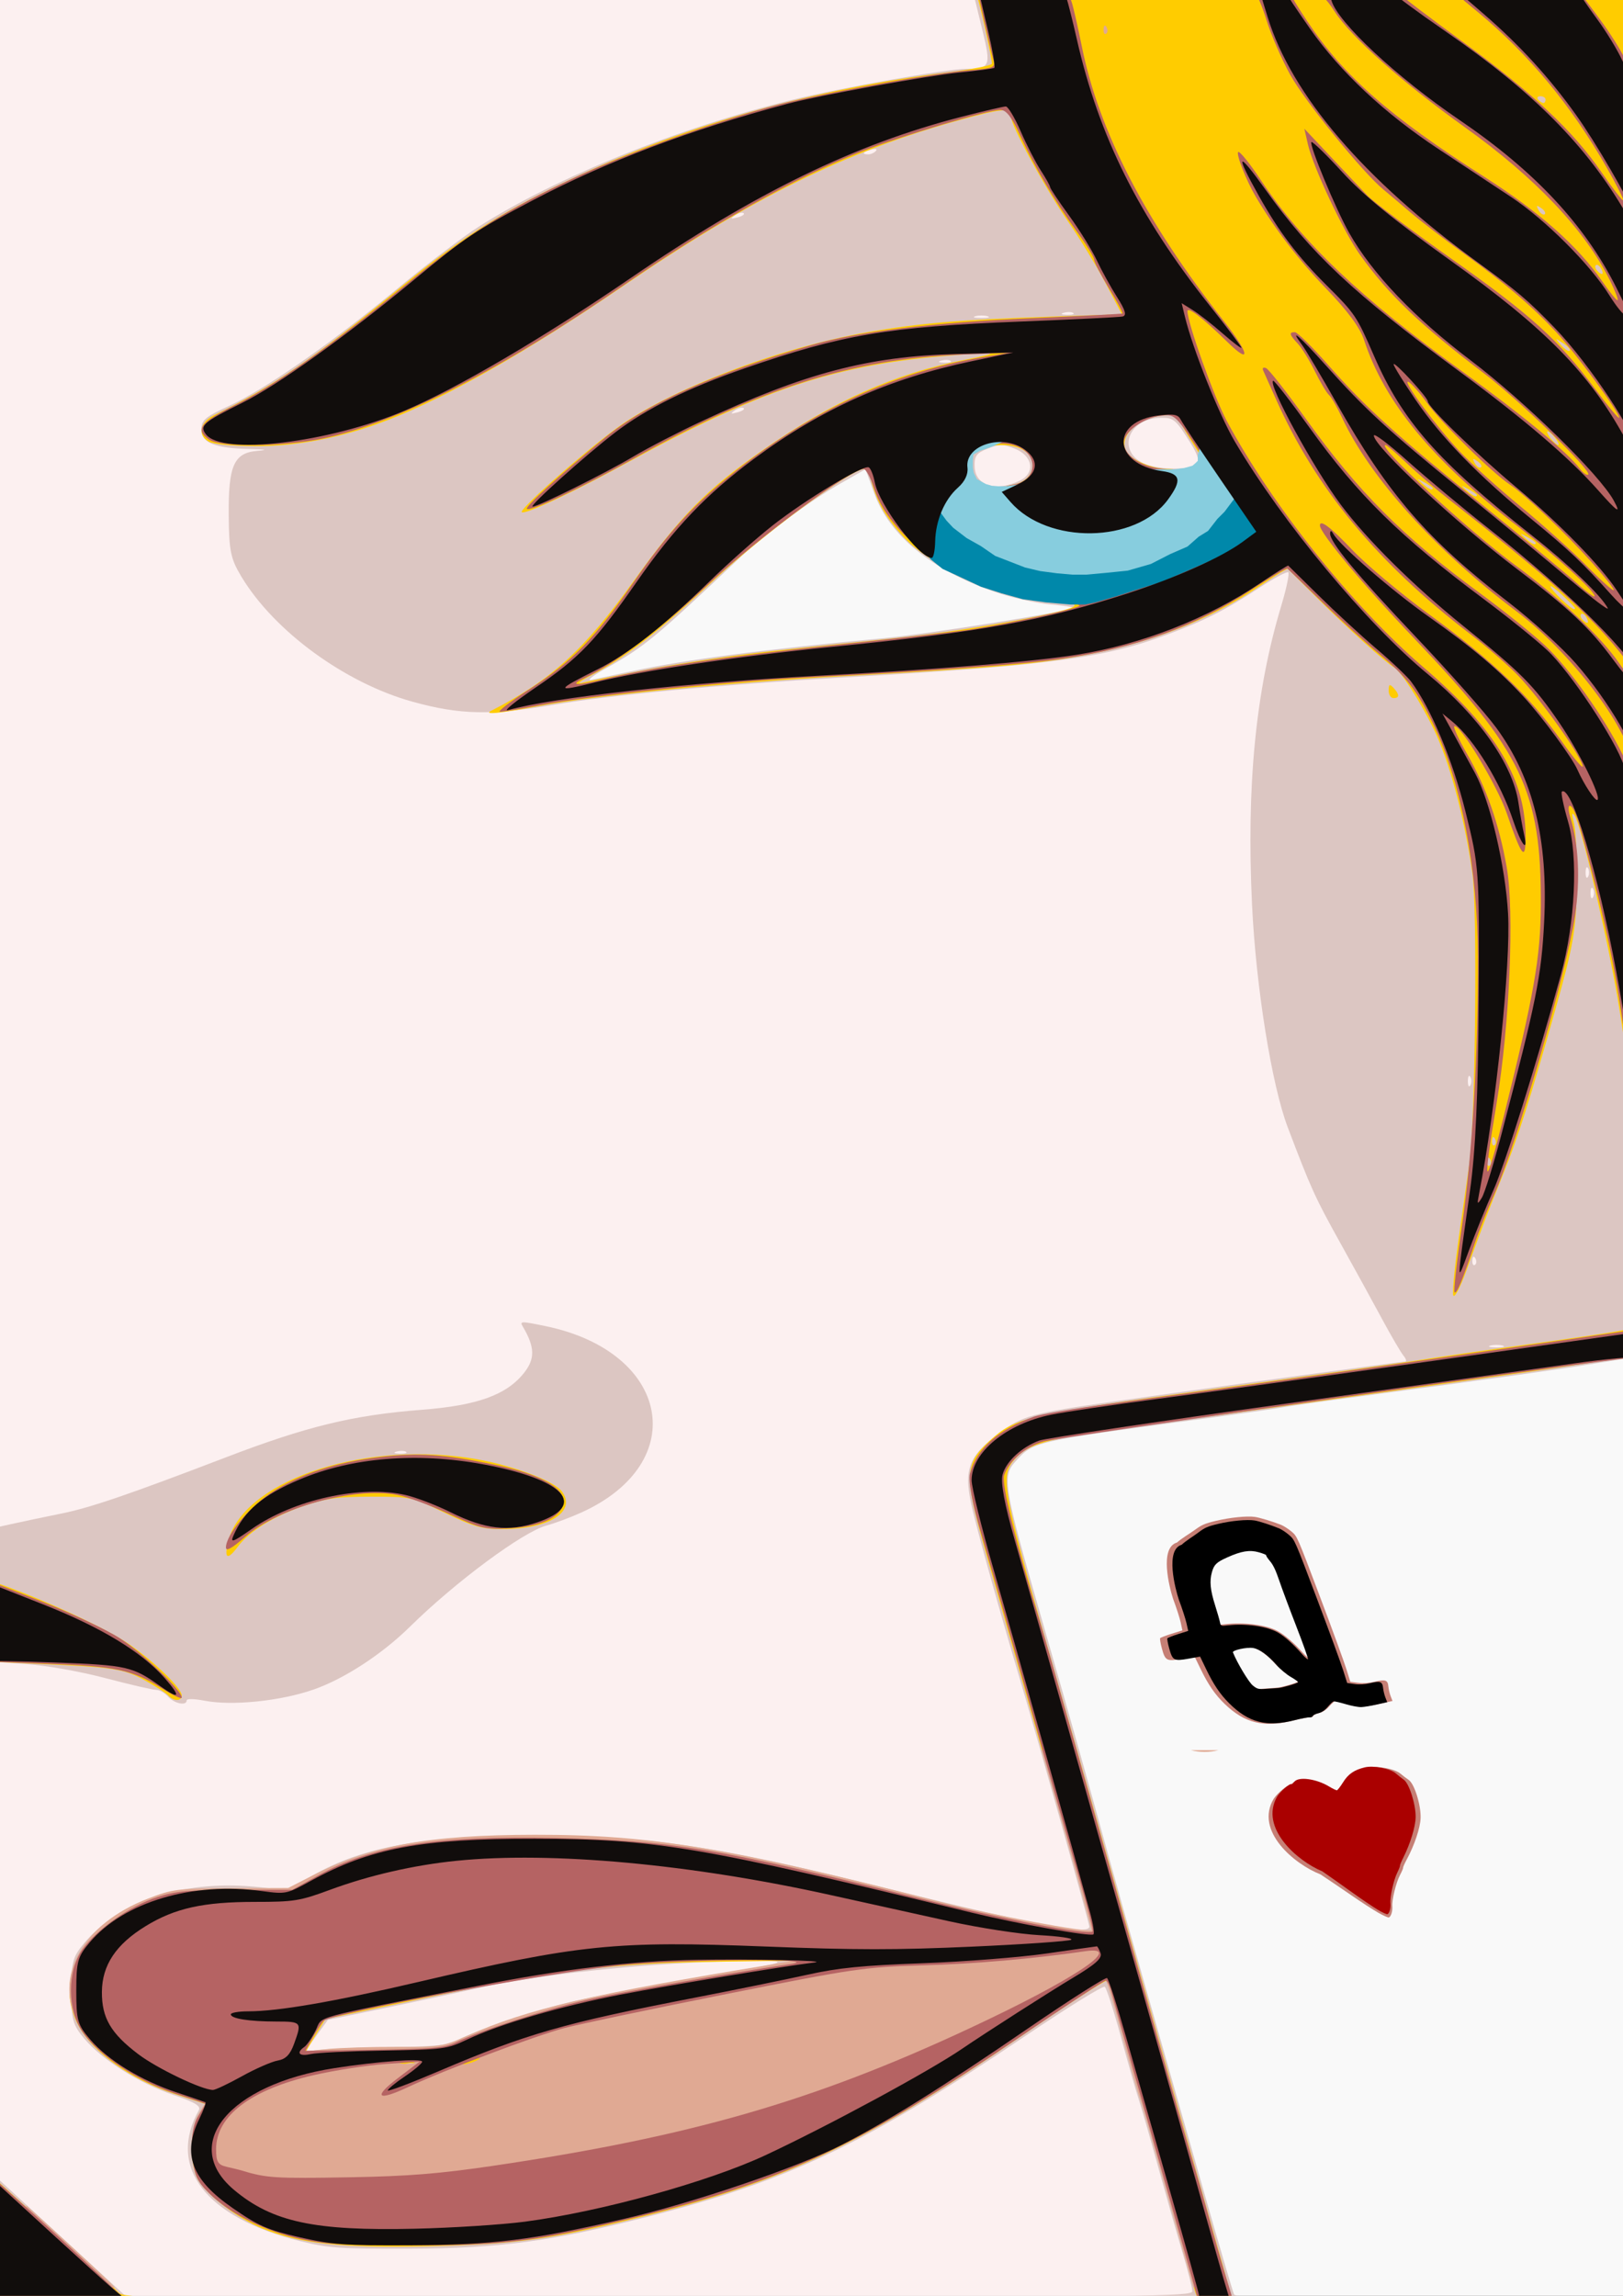 <?xml version="1.0" encoding="UTF-8" standalone="no"?>
<!-- Created with Inkscape (http://www.inkscape.org/) -->

<svg
   xmlns:dc="http://purl.org/dc/elements/1.1/"
   xmlns:cc="http://creativecommons.org/ns#"
   xmlns:rdf="http://www.w3.org/1999/02/22-rdf-syntax-ns#"
   xmlns:svg="http://www.w3.org/2000/svg"
   xmlns="http://www.w3.org/2000/svg"
   xmlns:sodipodi="http://sodipodi.sourceforge.net/DTD/sodipodi-0.dtd"
   xmlns:inkscape="http://www.inkscape.org/namespaces/inkscape"
   width="210mm"
   height="297mm"
   viewBox="0 0 210 297"
   version="1.1"
   id="svg45"
   inkscape:version="0.92.2 5c3e80d, 2017-08-06"
   sodipodi:docname="queenofhearts-remix.svg">
  <rect x="0" y="0" width="210" height="297" fill="#333333" stroke="none"/>
  <defs
     id="defs39" />
  <sodipodi:namedview
     id="base"
     pagecolor="#ffffff"
     bordercolor="#666666"
     borderopacity="1.0"
     inkscape:pageopacity="0.0"
     inkscape:pageshadow="2"
     inkscape:zoom="0.33"
     inkscape:cx="612.95072"
     inkscape:cy="-464.93195"
     inkscape:document-units="mm"
     inkscape:current-layer="layer1"
     showgrid="false"
     inkscape:window-width="1436"
     inkscape:window-height="856"
     inkscape:window-x="4"
     inkscape:window-y="0"
     inkscape:window-maximized="1"
     showguides="true"
     inkscape:guide-bbox="true"
     inkscape:snap-global="false" />
  <g
     inkscape:label="Livello 1"
     inkscape:groupmode="layer"
     id="layer1">
    <g
       id="g92">
      <rect
         y="0.346"
         x="-0.802"
         height="298.258"
         width="213.27"
         id="rect73"
         style="fill:#f9f9f9;fill-opacity:1;stroke-width:0.232" />
      <g
         id="g71">
        <g
           id="g54"
           transform="matrix(0.751,-0.18,0.241,0.607,-69.869,120.735)">
          <path
             style="fill:#c67f75;fill-opacity:1;stroke-width:0.276"
             d="m 240.608,280.091 c -0.602,-0.777 -2.013,-2.865 -3.136,-4.64 -1.123,-1.775 -2.723,-4.257 -3.554,-5.514 -3.502,-3.222 -7.688,-11.577 -2.614,-16.92 0.93,-0.907 2.988,-2.051 3.246,-1.805 0.081,0.077 0.345,-0.048 0.586,-0.278 1.007,-0.959 3.908,0.357 5.557,2.522 0.468,0.614 0.954,1.124 1.081,1.133 0.126,0.009 0.837,-0.578 1.58,-1.305 1.418,-1.387 2.669,-1.902 4.63,-1.905 1.579,-0.002 4.173,1.441 4.792,2.666 0.268,0.53 0.683,1.266 0.922,1.636 0.653,1.008 0.365,5.467 -0.514,7.965 -0.666,1.892 -2.648,4.978 -4.763,7.415 -0.601,0.692 -1.092,1.338 -1.092,1.434 0,0.097 -0.431,0.68 -0.957,1.297 -1.079,1.264 -2.853,4.473 -3.148,5.694 -0.234,0.97 -0.885,2.017 -1.254,2.017 -0.147,0 -0.759,-0.635 -1.361,-1.412 z m 10.789,-40.801 c -0.478,-0.109 -1.569,-0.702 -2.424,-1.317 -0.855,-0.616 -1.685,-1.119 -1.844,-1.119 -0.159,0 -0.768,0.363 -1.354,0.807 -0.698,0.529 -1.387,0.807 -1.998,0.807 -0.513,0 -1.016,0.129 -1.119,0.287 -0.102,0.158 -0.396,0.207 -0.652,0.108 -0.256,-0.099 -1.455,-0.162 -2.664,-0.142 -5.163,0.087 -7.896,-1.702 -9.866,-6.458 -0.92,-2.22 -1.375,-4.484 -1.593,-7.916 l -0.17,-2.69 -2.069,-0.134 c -2.631,-0.171 -2.817,-0.384 -2.571,-2.941 0.101,-1.052 0.266,-1.991 0.367,-2.086 0.101,-0.096 1.04,-0.245 2.087,-0.33 l 1.904,-0.156 0.226,-1.614 c 0.124,-0.888 0.251,-3.138 0.282,-5.002 0.123,-2.361 1.005,-10.545 4.12,-10.733 1.119,-0.658 2.49,-1.1 3.563,-1.605 1.447,-0.685 2.006,-0.798 3.944,-0.797 2.391,10e-4 5.178,0.462 6.349,1.05 0.713,0.358 2.439,1.669 3.591,2.728 0.345,0.317 0.905,1.123 1.244,1.791 0.616,1.213 0.616,1.227 0.428,13.885 -0.104,6.969 -0.269,13.9 -0.366,15.403 l -0.177,2.732 1.157,0.563 c 0.746,0.363 1.692,0.563 2.664,0.563 1.868,0 2.191,0.269 1.874,1.567 -0.132,0.543 -0.244,1.442 -0.248,1.997 l -0.006,1.009 -1.905,-0.028 c -1.048,-0.015 -2.296,-0.117 -2.774,-0.226 z m -8.951,-7.916 c 0.076,-0.073 -0.309,-0.692 -0.857,-1.375 -0.548,-0.684 -1.268,-2.054 -1.601,-3.044 -0.801,-2.386 -1.81,-3.993 -2.818,-4.49 -1.019,-0.502 -3.673,-0.552 -3.669,-0.069 0.017,2.324 0.66,6.592 1.124,7.46 0.497,0.928 0.716,1.07 2.043,1.315 0.818,0.151 1.741,0.335 2.051,0.408 0.647,0.152 3.517,-0.005 3.726,-0.204 z m 3.427,-11.12 c 0.024,-3.815 0.107,-8.277 0.185,-9.917 0.1,-2.114 0.028,-3.342 -0.25,-4.222 -0.216,-0.683 -0.331,-1.299 -0.257,-1.37 0.074,-0.071 -0.404,-0.501 -1.062,-0.956 -1.351,-0.933 -2.823,-1.055 -5.628,-0.467 -2.114,0.443 -2.682,0.795 -3.543,2.196 -1.014,1.649 -1.462,3.442 -1.668,6.67 -0.096,1.508 -0.236,3.122 -0.31,3.585 -0.132,0.82 -0.101,0.848 1.152,1.027 3.138,0.448 6.512,2.072 7.893,3.797 0.858,1.072 1.829,3.078 2.556,5.282 0.279,0.844 0.593,1.484 0.698,1.422 0.105,-0.062 0.211,-3.234 0.235,-7.048 z"
             id="path43"
             inkscape:connector-curvature="0"
             sodipodi:nodetypes="csccscccccccccsccsccccscscccccccccccccccccccccccscccccccsccccsccccccscccccccccc" />
          <path
             sodipodi:nodetypes="csccscccccccccsccscc"
             inkscape:connector-curvature="0"
             id="path47"
             d="m 240.668,279.418 c -0.564,-0.764 -1.887,-2.818 -2.94,-4.564 -1.053,-1.746 -2.553,-4.187 -3.333,-5.424 -3.284,-3.169 -7.208,-11.388 -2.451,-16.644 0.872,-0.892 2.801,-2.017 3.043,-1.775 0.076,0.076 0.323,-0.047 0.55,-0.273 0.944,-0.944 3.664,0.352 5.21,2.481 0.439,0.604 0.895,1.106 1.013,1.115 0.119,0.009 0.785,-0.569 1.481,-1.283 1.329,-1.365 2.503,-1.871 4.341,-1.874 1.481,-0.002 3.913,1.417 4.493,2.623 0.251,0.521 0.64,1.245 0.865,1.609 0.612,0.992 0.343,5.378 -0.482,7.835 -0.625,1.861 -2.483,4.896 -4.466,7.294 -0.563,0.681 -1.024,1.316 -1.024,1.411 0,0.095 -0.404,0.669 -0.897,1.275 -1.012,1.243 -2.675,4.4 -2.952,5.601 -0.22,0.954 -0.83,1.984 -1.176,1.984 -0.137,0 -0.712,-0.625 -1.276,-1.389 z"
             style="fill:#aa0000;fill-opacity:1;stroke-width:0.265" />
          <path
             style="fill:#000000;fill-opacity:1;stroke-width:0.265"
             d="m 250.784,239.283 c -0.448,-0.107 -1.471,-0.69 -2.273,-1.296 -0.802,-0.606 -1.58,-1.101 -1.729,-1.101 -0.149,0 -0.72,0.357 -1.269,0.794 -0.655,0.52 -1.3,0.794 -1.873,0.794 -0.481,0 -0.953,0.127 -1.049,0.283 -0.096,0.155 -0.371,0.203 -0.611,0.106 -0.24,-0.097 -1.364,-0.16 -2.498,-0.14 -4.84,0.085 -7.403,-1.675 -9.25,-6.353 -0.862,-2.184 -1.289,-4.411 -1.493,-7.787 l -0.16,-2.646 -1.94,-0.132 c -2.466,-0.168 -2.641,-0.378 -2.41,-2.893 0.095,-1.034 0.25,-1.958 0.344,-2.052 0.094,-0.094 0.975,-0.241 1.957,-0.325 l 1.785,-0.153 0.211,-1.587 c 0.116,-0.873 0.235,-3.087 0.265,-4.92 0.115,-2.322 0.942,-10.373 3.863,-10.558 1.049,-0.647 2.335,-1.082 3.34,-1.579 1.357,-0.674 1.881,-0.785 3.697,-0.784 2.242,0.001 4.855,0.454 5.953,1.033 0.669,0.352 2.286,1.642 3.366,2.684 0.324,0.312 0.848,1.105 1.166,1.762 0.578,1.193 0.578,1.207 0.401,13.658 -0.098,6.855 -0.252,13.673 -0.344,15.151 l -0.166,2.688 1.085,0.553 c 0.7,0.357 1.586,0.553 2.498,0.553 1.752,0 2.054,0.265 1.757,1.542 -0.124,0.534 -0.229,1.418 -0.232,1.964 l -0.006,0.992 -1.786,-0.027 c -0.982,-0.015 -2.153,-0.115 -2.601,-0.222 z m -8.392,-7.786 c 0.072,-0.072 -0.29,-0.681 -0.803,-1.353 -0.513,-0.672 -1.189,-2.02 -1.501,-2.995 -0.751,-2.347 -1.697,-3.928 -2.642,-4.416 -0.955,-0.494 -3.443,-0.543 -3.44,-0.068 0.016,2.286 0.619,6.485 1.054,7.338 0.466,0.913 0.672,1.052 1.916,1.294 0.767,0.149 1.632,0.329 1.923,0.401 0.607,0.149 3.298,-0.005 3.493,-0.201 z m 3.213,-10.939 c 0.022,-3.752 0.101,-8.142 0.174,-9.755 0.094,-2.079 0.026,-3.288 -0.235,-4.153 -0.202,-0.671 -0.31,-1.278 -0.241,-1.348 0.07,-0.07 -0.378,-0.493 -0.996,-0.94 -1.267,-0.918 -2.646,-1.038 -5.277,-0.459 -1.982,0.436 -2.514,0.782 -3.322,2.16 -0.951,1.622 -1.371,3.386 -1.564,6.561 -0.09,1.484 -0.221,3.071 -0.291,3.527 -0.124,0.807 -0.095,0.834 1.08,1.01 2.942,0.441 6.106,2.038 7.4,3.735 0.804,1.054 1.714,3.028 2.397,5.196 0.261,0.83 0.556,1.46 0.654,1.399 0.099,-0.061 0.198,-3.181 0.22,-6.933 z"
             id="path49"
             inkscape:connector-curvature="0"
             sodipodi:nodetypes="ccscscccccccccccccccccccccccscccccccsccccsccccccscccccccccc" />
        </g>
        <path
           inkscape:connector-curvature="0"
           style="fill:#fcf0f0;stroke-width:1.974"
           d="M -3.143,-1.711 V 148.267 298.246 H 104.767 157.559 l -28.95,-102.295 -0.473,-5.665 2.364,-2.833 3.308,-1.888 3.309,-0.472 75.56,-10.949 V 148.267 -1.711 H 104.767 z M 114.67,52.214 l 5.867,14.99 8.049,7.087 14.735,1.499 8.513,3.82 0.765,-0.14 0.136,0.545 -0.901,-0.405 -17.79,3.266 -16.645,1.908 -10.505,0.682 -37.655,4.769 6.412,-4.769 L 96.661,65.568 z"
           id="path160" />
        <path
           inkscape:connector-curvature="0"
           id="path158"
           d="M -3.143,148.267 V -1.711 H 104.767 212.677 V 148.267 298.245 H 104.767 -3.143 Z M 154.279,296.408 c -5e-5,-0.402 -0.583,-2.692 -1.296,-5.088 -0.713,-2.396 -2.126,-7.362 -3.141,-11.037 -1.015,-3.674 -2.131,-7.556 -2.48,-8.627 -0.35,-1.071 -1.395,-4.734 -2.323,-8.14 -0.928,-3.407 -1.871,-6.329 -2.095,-6.494 -0.224,-0.165 -4.835,2.688 -10.247,6.341 -20.74,14.001 -30.52,18.691 -48.688,23.351 -12.635,3.24 -19.399,4.155 -30.975,4.189 -9.061,0.026 -10.596,-0.08 -14.23,-0.989 -12.193,-3.048 -17.194,-9.523 -13.077,-16.933 0.298,-0.537 -0.508,-1.019 -3.288,-1.967 -4.425,-1.508 -9.2,-4.521 -11.512,-7.262 -1.512,-1.793 -1.692,-2.453 -1.692,-6.209 0,-3.767 0.177,-4.413 1.71,-6.231 4.69,-5.561 13.204,-8.236 22.775,-7.157 3.463,0.391 3.592,0.367 6.03,-1.112 6.662,-4.041 14.432,-5.527 29.152,-5.576 14.07,-0.046 23.33,1.257 42.212,5.942 22.82,5.662 29.834,7.031 29.834,5.823 0,-0.476 -6.563,-23.875 -8.899,-31.728 -2.584,-8.686 -5.128,-17.764 -6.157,-21.972 -1.296,-5.299 -0.712,-7.058 3.351,-10.085 3.126,-2.329 4.079,-2.592 15.197,-4.185 10.6,-1.519 36.895,-5.123 37.38,-5.123 0.22,0 0.115,-0.348 -0.233,-0.774 -0.348,-0.426 -1.598,-2.566 -2.777,-4.756 -1.18,-2.19 -3.62,-6.633 -5.422,-9.874 -3.227,-5.801 -3.761,-6.977 -6.768,-14.901 -2.074,-5.467 -4.11,-18.142 -4.617,-28.757 -0.737,-15.403 0.458,-27.669 3.765,-38.66 0.687,-2.283 1.1,-4.255 0.918,-4.382 -0.182,-0.127 -1.834,0.753 -3.671,1.956 -4.504,2.949 -7.022,4.231 -11.926,6.074 -8.212,3.086 -15.253,4.015 -42.512,5.608 -15.502,0.906 -29.4,2.221 -36.816,3.483 -8.287,1.41 -12.236,1.327 -18.408,-0.386 -8.717,-2.42 -17.862,-9.104 -22.116,-16.164 -1.396,-2.317 -1.605,-3.329 -1.644,-7.963 -0.053,-6.406 0.671,-8.048 3.668,-8.31 1.48,-0.13 1.224,-0.194 -0.985,-0.246 -4.489,-0.106 -6.219,-0.805 -6.219,-2.512 0,-1.232 0.471,-1.632 3.65,-3.099 4.692,-2.165 13.401,-8.244 21.875,-15.269 3.679,-3.05 8.331,-6.591 10.337,-7.869 10.076,-6.418 25.851,-12.798 40.627,-16.431 6.35,-1.561 20.033,-3.995 22.518,-4.005 3.058,-0.013 3.188,-0.328 2.053,-4.978 l -1.051,-4.306 H 62.414 -1.238 V 98.69 197.764 l 2.698,-0.6 c 1.484,-0.33 4.412,-0.945 6.506,-1.367 3.688,-0.742 8.752,-2.472 21.187,-7.237 10.544,-4.041 16.508,-5.49 25.432,-6.182 7.188,-0.557 10.958,-1.919 13.224,-4.779 1.445,-1.823 1.403,-3.342 -0.163,-5.983 -0.426,-0.718 -0.25,-0.721 2.942,-0.061 16.107,3.331 18.877,17.64 4.664,24.099 -1.396,0.635 -3.439,1.397 -4.539,1.695 -3.056,0.826 -11.762,7.275 -17.655,13.077 -3.635,3.58 -8.517,6.763 -12.495,8.149 -4.266,1.486 -10.518,2.127 -14.072,1.443 -1.377,-0.265 -2.337,-0.283 -2.337,-0.043 0,0.739 -1.585,0.422 -2.392,-0.478 -0.436,-0.487 -1.147,-0.886 -1.581,-0.888 -0.433,-0.002 -3.372,-0.682 -6.529,-1.513 -3.362,-0.884 -7.637,-1.64 -10.315,-1.824 l -4.574,-0.314 v 33.001 33.001 l 8.8,8.09 8.8,8.09 h 68.958 c 63.715,0 68.958,-0.056 68.958,-0.731 z m 56.963,-59.99 c 0.084,-33.397 -0.059,-60.718 -0.317,-60.715 -0.258,0.003 -2.326,0.314 -4.595,0.69 -4.334,0.718 -13.48,2 -29.733,4.165 -5.356,0.714 -10.212,1.401 -10.791,1.526 -0.579,0.126 -5.48,0.825 -10.892,1.553 -21.377,2.877 -21.17,2.828 -23.557,5.466 -1.714,1.894 -1.493,3.232 3.265,19.774 3.967,13.789 5.746,20.096 8.862,31.411 0.972,3.528 3.249,11.591 5.061,17.918 1.812,6.327 4.993,17.475 7.069,24.775 2.076,7.3 3.903,13.524 4.059,13.83 0.224,0.439 5.729,0.533 25.851,0.442 l 25.566,-0.116 z M 49.706,264.853 c 6.2,-0.077 8.357,-0.258 9.204,-0.775 1.598,-0.976 9.318,-3.651 14.119,-4.893 2.269,-0.587 8.982,-1.899 14.917,-2.915 15.865,-2.717 15.874,-2.721 5.288,-2.494 -9.794,0.21 -24.175,1.747 -30.902,3.302 -1.972,0.456 -7.257,1.593 -11.745,2.528 l -8.16,1.699 -1.576,2.164 c -1.394,1.914 -1.442,2.125 -0.409,1.825 0.642,-0.187 4.811,-0.384 9.265,-0.439 z m 2.839,-77.036 c -0.211,-0.147 -0.758,-0.163 -1.217,-0.035 -0.506,0.141 -0.356,0.246 0.383,0.267 0.669,0.019 1.044,-0.085 0.833,-0.232 z M 194.428,174.077 c -0.436,-0.123 -1.15,-0.123 -1.587,0 -0.436,0.123 -0.079,0.223 0.793,0.223 0.873,0 1.23,-0.1 0.793,-0.223 z m -3.534,-11.293 c -0.203,-0.353 -0.353,-0.248 -0.384,0.267 -0.028,0.466 0.122,0.728 0.333,0.581 0.211,-0.147 0.233,-0.529 0.05,-0.848 z m 19.678,-21.678 c -0.203,-0.353 -0.353,-0.248 -0.384,0.267 -0.028,0.466 0.123,0.728 0.333,0.581 0.211,-0.147 0.233,-0.529 0.05,-0.848 z m -20.326,-1.797 c -0.176,-0.304 -0.32,-0.055 -0.32,0.553 0,0.608 0.144,0.857 0.32,0.553 0.176,-0.304 0.176,-0.802 0,-1.106 z m 15.869,-24.333 c -0.176,-0.304 -0.32,-0.055 -0.32,0.553 0,0.608 0.144,0.857 0.32,0.553 0.176,-0.304 0.176,-0.802 0,-1.106 z m -0.635,-2.654 c -0.176,-0.304 -0.32,-0.055 -0.32,0.553 0,0.608 0.144,0.857 0.32,0.553 0.176,-0.304 0.176,-0.802 0,-1.106 z M 81.916,86.801 c 6.863,-1.465 17.086,-2.801 32.373,-4.232 5.958,-0.558 23.859,-3.431 24.602,-3.949 0.108,-0.075 -1.291,-0.274 -3.108,-0.442 -1.817,-0.168 -5.004,-0.893 -7.082,-1.612 -8.157,-2.821 -13.576,-7.25 -15.572,-12.727 l -1.143,-3.137 -3.134,1.783 c -4.061,2.311 -9.9,6.613 -13.148,9.687 -10.888,10.305 -12.349,11.511 -17.28,14.273 -1.746,0.977 -2.603,1.655 -1.904,1.507 0.698,-0.148 3.126,-0.666 5.395,-1.151 z m 42.137,-22.394 c 0.217,-0.394 0.11,-0.571 -0.249,-0.416 -0.345,0.149 -0.627,0.458 -0.627,0.687 0,0.636 0.455,0.496 0.877,-0.27 z m 7.904,-2.232 c 2.053,-1.002 1.685,-3.226 -0.688,-4.147 -1.571,-0.61 -1.92,-0.608 -3.491,0.014 -1.454,0.576 -1.732,0.972 -1.667,2.373 0.114,2.443 2.793,3.25 5.846,1.76 z m 22.824,-2.059 c 0.467,-0.392 0.259,-1.196 -0.716,-2.766 -1.891,-3.047 -2.203,-3.319 -3.791,-3.303 -4.707,0.048 -5.908,4.942 -1.516,6.175 2.07,0.581 5.274,0.525 6.023,-0.105 z M 96.215,52.791 c -0.196,-0.136 -0.708,-2.82e-4 -1.138,0.302 -0.622,0.437 -0.549,0.488 0.355,0.248 0.626,-0.166 0.978,-0.414 0.783,-0.55 z M 123.004,46.687 c -0.211,-0.147 -0.758,-0.163 -1.217,-0.035 -0.506,0.141 -0.356,0.246 0.384,0.267 0.669,0.019 1.044,-0.085 0.833,-0.232 z m 4.774,-5.777 c -0.436,-0.123 -1.15,-0.123 -1.587,0 -0.436,0.123 -0.079,0.223 0.793,0.223 0.873,0 1.23,-0.1 0.793,-0.223 z m 11.095,-0.417 c -0.211,-0.147 -0.758,-0.163 -1.217,-0.035 -0.506,0.141 -0.356,0.246 0.384,0.267 0.669,0.019 1.044,-0.085 0.833,-0.232 z M 96.215,27.574 c -0.196,-0.136 -0.708,-2.79e-4 -1.138,0.302 -0.622,0.437 -0.549,0.488 0.355,0.248 0.626,-0.166 0.978,-0.414 0.783,-0.55 z m 17.117,-8.044 c 0.222,-0.251 -0.032,-0.325 -0.597,-0.174 -1.1,0.294 -1.301,0.611 -0.388,0.611 0.329,0 0.772,-0.197 0.985,-0.437 z"
           style="fill:#dcc6c2;stroke-width:0.522"
           sodipodi:nodetypes="ccccccccccccsccscsccccsccccssccccscccscccsssscsccsscccscccccccccsccsccccccscccccccccscccccccccscccccccccssscccccccccccccsccccccccccccscccscccscccscsscccscccccsccccccccscccccccccccccccscccsccccccccsc" />
        <path
           inkscape:connector-curvature="0"
           id="path156"
           d="M -3.143,148.267 V -1.711 H 104.767 212.677 V 148.267 298.245 H 104.767 -3.143 Z M 154.602,296.365 c -0.185,-0.547 -1.769,-6.172 -3.521,-12.498 -1.752,-6.327 -3.314,-11.801 -3.471,-12.166 -0.157,-0.365 -1.165,-3.943 -2.238,-7.951 -1.074,-4.008 -2.079,-7.376 -2.234,-7.484 -0.155,-0.108 -5.067,3.078 -10.915,7.08 -20.402,13.963 -30.704,18.865 -49.353,23.482 -11.647,2.883 -16.049,3.489 -27.295,3.752 -11.306,0.265 -16.806,-0.315 -21.621,-2.282 -3.183,-1.3 -7.073,-4.232 -8.275,-6.236 -1.151,-1.919 -1.143,-6.429 0.014,-8.359 l 0.904,-1.508 -4.119,-1.343 c -5.471,-1.784 -10.434,-5.318 -12.295,-8.753 -3.327,-6.142 0.453,-13.001 8.979,-16.292 3.208,-1.238 3.832,-1.316 10.784,-1.347 l 7.379,-0.033 3.184,-1.629 c 7.577,-3.877 14.997,-5.235 28.712,-5.256 14.943,-0.023 25.166,1.67 52.685,8.724 6.518,1.671 18.939,3.989 19.432,3.627 0.069,-0.051 -2.421,-9.051 -5.534,-20.001 -3.113,-10.95 -6.817,-23.986 -8.231,-28.97 -2.851,-10.05 -2.804,-11.527 0.462,-14.515 3.353,-3.068 4.629,-3.363 29.1,-6.723 12.568,-1.726 24.565,-3.416 26.66,-3.755 2.095,-0.339 8.236,-1.228 13.647,-1.974 5.411,-0.747 10.696,-1.521 11.743,-1.72 l 1.904,-0.363 0.183,-13.241 c 0.239,-17.342 -0.785,-26.104 -5.296,-45.316 -0.886,-3.772 -1.877,-7.256 -2.203,-7.742 -0.408,-0.609 -0.448,-0.332 -0.129,0.885 0.255,0.973 0.424,4.656 0.375,8.185 -0.077,5.555 -0.439,7.66 -2.699,15.706 -3.355,11.938 -4.883,16.757 -6.875,21.678 -1.792,4.428 -2.602,6.55 -4.724,12.388 -0.796,2.19 -1.555,3.606 -1.687,3.146 -0.132,-0.46 0.223,-4.043 0.788,-7.963 0.565,-3.92 1.152,-8.024 1.303,-9.119 0.778,-5.628 1.057,-32.894 0.384,-37.527 -1.078,-7.419 -2.961,-14.419 -5.018,-18.66 -1.728,-3.562 -4.248,-7.48 -5.122,-7.963 -1.006,-0.557 -5.961,-5.01 -9.599,-8.627 -2.203,-2.19 -4.067,-4.041 -4.143,-4.114 -0.076,-0.073 -1.627,0.878 -3.446,2.113 -6.548,4.445 -14.059,7.414 -22.961,9.074 -6.265,1.169 -11.143,1.594 -30.691,2.677 -15.768,0.873 -32.475,2.512 -39.99,3.922 -4.865,0.913 -7.055,1.122 -5.977,0.572 7.721,-3.944 11.999,-7.835 18.389,-16.726 6.146,-8.552 9.442,-11.895 16.764,-17.006 9.009,-6.288 17.056,-9.888 26.049,-11.652 5.158,-1.012 4.565,-1.11 -2.873,-0.476 -14.047,1.197 -23.974,4.56 -40.866,13.846 -6.651,3.656 -13.047,6.654 -13.51,6.332 -0.427,-0.298 7.446,-7.291 12.122,-10.768 6.739,-5.011 21.157,-10.538 32.726,-12.544 6.551,-1.136 12.108,-1.606 23.55,-1.99 l 9.245,-0.31 -2.123,-4.037 c -1.168,-2.22 -3.297,-5.729 -4.731,-7.797 -3.035,-4.376 -7.509,-12.584 -7.509,-13.777 0,-1.122 -1.084,-1.04 -6.662,0.504 C 109.441,19.609 97.374,25.563 80.647,36.994 68.207,45.496 57.995,51.31 50.178,54.341 44.334,56.608 38.445,57.757 32.882,57.718 29.96,57.697 27.578,57.459 27.011,57.131 25.531,56.275 25.858,54.614 27.683,53.722 35.532,49.884 40.534,46.441 52.303,36.779 59.945,30.504 65.467,27.071 75.041,22.639 89.43,15.979 105.536,11.475 122.408,9.394 c 3.243,-0.4 5.914,-0.922 5.934,-1.16 0.037,-0.436 -1.204,-6.215 -1.732,-8.064 l -0.284,-0.995 H 62.222 -1.882 l 0.014,102.543 0.014,102.543 2.37,0.859 c 6.015,2.18 13.434,5.658 16.21,7.599 3.364,2.353 6.79,5.695 6.79,6.623 0,0.761 -1.051,0.774 -1.714,0.021 -0.279,-0.317 -1.65,-1.205 -3.047,-1.974 -2.754,-1.516 -3.964,-1.701 -14.123,-2.158 l -6.506,-0.293 0.012,32.916 0.012,32.916 8.296,7.521 c 4.563,4.137 8.567,7.869 8.898,8.295 0.567,0.73 4.563,0.774 70.098,0.774 h 69.496 z M 29.485,199.541 c 1.773,-7.728 16.759,-13.034 30.976,-10.967 5.198,0.756 11.138,2.879 12.251,4.379 1.926,2.595 -1.67,4.865 -7.706,4.865 -2.625,0 -3.703,-0.304 -7.442,-2.101 -4.338,-2.085 -4.414,-2.101 -9.53,-2.101 -4.277,3e-4 -5.752,0.2 -8.648,1.173 -3.884,1.305 -7.121,3.29 -8.586,5.264 -1.343,1.81 -1.807,1.629 -1.316,-0.512 z M 179.679,89.316 c 0.007,-0.805 0.127,-0.868 0.625,-0.332 0.795,0.858 0.795,1.327 0,1.327 -0.349,0 -0.63,-0.448 -0.625,-0.995 z m 31.728,147.213 c 0,-53.967 -0.108,-60.832 -0.959,-60.832 -0.527,0 -3.598,0.412 -6.824,0.915 -5.044,0.787 -25.697,3.675 -58.226,8.143 -9.871,1.356 -12.389,2.065 -14.044,3.958 -2.032,2.322 -1.815,3.45 5.708,29.677 1.745,6.083 6.07,21.313 9.61,33.845 3.541,12.531 7.843,27.742 9.56,33.802 1.718,6.059 3.123,11.086 3.123,11.171 0,0.085 11.711,0.154 26.025,0.154 h 26.025 z M 53.814,267.009 c -0.211,-0.147 -0.758,-0.163 -1.217,-0.035 -0.506,0.141 -0.356,0.246 0.384,0.267 0.669,0.019 1.044,-0.085 0.833,-0.232 z m -2.514,-2.004 c 5.64,0.024 6.063,-0.042 9.218,-1.447 7.763,-3.456 16.163,-5.415 39.806,-9.285 4.088,-0.669 4.018,-0.674 -7.617,-0.49 -13.968,0.221 -20.405,1.034 -38.576,4.87 l -12.019,2.537 -1.337,2.206 -1.337,2.206 2.975,-0.311 c 1.636,-0.171 5.635,-0.3 8.887,-0.286 z M 192.798,149.954 c -0.203,-0.353 -0.353,-0.248 -0.384,0.267 -0.028,0.466 0.122,0.728 0.333,0.581 0.211,-0.147 0.233,-0.529 0.05,-0.848 z m 0.635,-2.654 c -0.203,-0.353 -0.353,-0.248 -0.383,0.267 -0.028,0.466 0.122,0.728 0.333,0.581 0.211,-0.147 0.233,-0.529 0.05,-0.848 z M 84.276,86.539 c 4.266,-0.819 11.693,-1.901 16.504,-2.405 4.811,-0.504 11.676,-1.22 15.255,-1.591 9.415,-0.975 23.009,-3.462 23.009,-4.208 0,-0.226 -1.071,-0.416 -2.38,-0.422 -5.635,-0.025 -15.808,-4.307 -19.539,-8.225 -2.37,-2.489 -3.636,-4.626 -4.359,-7.36 -0.241,-0.912 -0.674,-1.659 -0.963,-1.659 -1.645,0 -13.045,8.435 -19.398,14.353 -7.347,6.843 -11.445,10.024 -15.885,12.33 -1.396,0.725 -1.968,1.174 -1.27,0.997 0.698,-0.177 4.76,-0.992 9.025,-1.81 z m 121.003,-6.644 c -0.207,-0.375 -0.512,-0.588 -0.678,-0.472 -0.166,0.116 -0.114,0.423 0.116,0.683 0.626,0.706 0.992,0.569 0.563,-0.211 z m -1.489,-1.222 c 0,-0.074 -0.714,-0.81 -1.587,-1.634 -0.873,-0.825 -1.587,-1.353 -1.587,-1.174 0,0.179 0.625,0.914 1.389,1.634 1.269,1.196 1.785,1.536 1.785,1.174 z m -54.87,-5.733 c 3.776,-1.34 7.481,-3.838 9.277,-6.254 l 1.282,-1.725 -1.883,-2.699 c -2.535,-3.635 -4.324,-6.463 -4.885,-7.723 -0.397,-0.891 -0.753,-1.003 -2.463,-0.775 -3.715,0.496 -5.988,3.406 -4.042,5.173 1.029,0.935 3.248,1.731 4.82,1.731 1.942,0 2.174,0.699 1.029,3.103 -1.907,4.002 -8.385,6.409 -14.274,5.304 -3.122,-0.586 -7.399,-3.228 -7.966,-4.922 -0.329,-0.984 -0.136,-1.204 1.27,-1.45 1.998,-0.35 3.091,-2.038 2.281,-3.523 -1.551,-2.842 -9.051,-1.584 -7.997,1.342 0.289,0.804 -0.127,1.656 -1.532,3.134 -1.061,1.117 -1.929,2.265 -1.929,2.552 0,0.867 3.573,4.023 6.039,5.334 5.749,3.056 14.633,3.648 20.975,1.397 z m 49.792,-2.705 c 0,-0.092 -0.5,-0.44 -1.111,-0.774 -1.007,-0.55 -1.029,-0.535 -0.24,0.167 0.829,0.737 1.35,0.971 1.35,0.607 z m -7.617,-6.194 c 0,-0.092 -0.5,-0.44 -1.111,-0.774 -1.007,-0.55 -1.029,-0.535 -0.24,0.167 0.829,0.737 1.35,0.971 1.35,0.607 z m -5.713,-0.885 c 0,-0.092 -0.5,-0.44 -1.111,-0.774 -1.007,-0.55 -1.029,-0.535 -0.24,0.167 0.829,0.737 1.35,0.971 1.35,0.607 z m 5.792,-3.49 c -0.627,-0.434 -0.7,-0.383 -0.355,0.248 0.238,0.436 0.593,0.682 0.789,0.546 0.196,-0.136 4e-4,-0.493 -0.433,-0.793 z m 10.077,-2.979 c -0.374,-0.487 -0.822,-0.885 -0.997,-0.885 -0.175,0 -0.012,0.398 0.362,0.885 0.374,0.487 0.822,0.885 0.997,0.885 0.175,0 0.012,-0.398 -0.362,-0.885 z m 1.002,-12.288 c -1.093,-0.73 -1.107,-0.72 -0.304,0.212 0.462,0.536 0.977,0.88 1.144,0.764 0.167,-0.116 -0.211,-0.555 -0.84,-0.975 z m 4.93,-9.631 c -0.207,-0.375 -0.512,-0.588 -0.678,-0.472 -0.166,0.116 -0.114,0.423 0.116,0.683 0.626,0.706 0.992,0.569 0.563,-0.211 z m -7.757,-7.841 c -0.627,-0.434 -0.7,-0.383 -0.355,0.248 0.238,0.436 0.593,0.682 0.789,0.546 0.196,-0.136 4.2e-4,-0.493 -0.433,-0.793 z m 0.556,-14.039 c 0,-0.243 -0.303,-0.442 -0.672,-0.442 -0.37,0 -0.496,0.199 -0.28,0.442 0.216,0.243 0.518,0.442 0.672,0.442 0.154,0 0.28,-0.199 0.28,-0.442 z"
           style="fill:#ffcc00;stroke-width:0.522"
           sodipodi:nodetypes="cccccccccccccccccccccccccccccccccsccccscccsscscccccccccsscccssssccsscscscssccsscscccccccccscsccccscscccscscccccccscsscsccscsscscccccccscscccccccccccccccsscssscsscssccccscscscccccccscscccccsccccccccccccccccccccccscscccccccccccccsscss" />
        <path
           style="fill:#e0a993;stroke-width:0.522"
           d="M 506.812 11.781 C 507.049 11.616 507.36 11.843 507.719 12.469 C 508.368 13.6 508.278 14.948 507.531 15.469 C 506.784 15.99 506.246 15.059 506.344 13.406 C 506.398 12.493 506.576 11.946 506.812 11.781 z "
           id="path4314"
           transform="matrix(0.282,0,0,0.282,-1.3919578e-6,0)" />
        <path
           style="fill:#e0a993;stroke-width:0.522"
           d="M 546.344 802.875 C 550.426 803.921 554.934 803.976 559.094 802.875 L 546.344 802.875 z "
           id="path4304"
           transform="matrix(0.282,0,0,0.282,-1.3919578e-6,0)" />
        <path
           style="fill:#e0a993;stroke-width:0.522"
           d="M 547.594 1049.344 L 559.438 1049.344 L 559.438 1034.406 C 557.411 1027.149 556.807 1024.837 553.594 1013.5 C 547.508 992.029 532.265 938.152 519.719 893.75 C 510.213 860.106 501.417 829.24 493.906 802.875 L 477.844 802.875 C 479.143 807.445 479.928 810.163 481.188 814.594 C 492.218 853.392 501.058 885.258 500.812 885.438 C 499.064 886.721 455.032 878.513 431.938 872.594 C 334.428 847.6 298.227 841.607 245.281 841.688 C 196.683 841.761 170.379 846.577 143.531 860.312 L 132.25 866.094 L 106.094 866.188 C 81.458 866.296 79.274 866.58 67.906 870.969 C 37.697 882.631 24.274 906.925 36.062 928.688 C 42.656 940.86 60.27 953.396 79.656 959.719 L 94.25 964.469 L 91.031 969.812 C 86.929 976.651 86.892 992.637 90.969 999.438 C 95.225 1006.538 109.035 1016.925 120.312 1021.531 C 137.374 1028.5 156.846 1030.564 196.906 1029.625 C 236.754 1028.691 252.357 1026.529 293.625 1016.312 C 359.705 999.953 396.209 982.601 468.5 933.125 C 489.221 918.943 506.638 907.648 507.188 908.031 C 507.738 908.415 511.289 920.361 515.094 934.562 C 518.898 948.764 522.474 961.426 523.031 962.719 C 523.589 964.012 529.105 983.396 535.312 1005.812 C 541.41 1027.834 546.78 1046.82 547.594 1049.344 z M 362.875 898.969 C 366.28 899.188 362.712 899.783 355.469 900.969 C 271.696 914.681 241.944 921.63 214.438 933.875 C 203.258 938.851 201.767 939.085 181.781 939 C 170.261 938.951 156.079 939.394 150.281 940 L 139.75 941.094 L 144.469 933.281 L 149.219 925.469 L 191.812 916.5 C 256.196 902.908 279.008 900.002 328.5 899.219 C 349.114 898.892 359.47 898.75 362.875 898.969 z M 219.406 943.969 C 220.643 943.969 220.137 944.633 218.281 945.469 C 216.426 946.305 213.893 947 212.656 947 C 211.419 947 211.926 946.305 213.781 945.469 C 215.637 944.633 218.169 943.969 219.406 943.969 z M 186.781 945.688 C 187.8 945.688 188.821 945.783 189.594 946 C 191.14 946.435 189.874 946.781 186.781 946.781 C 183.688 946.781 182.422 946.435 183.969 946 C 184.742 945.783 185.762 945.688 186.781 945.688 z "
           id="path4300"
           transform="matrix(0.282,0,0,0.282,-1.3919578e-6,0)" />
        <path
           style="fill:#e0a993;stroke-width:0.522"
           d="M 12.094 1011.75 L 12.094 1049.344 L 52.688 1049.344 C 50.293 1046.76 38.15 1035.375 22.844 1021.5 L 12.094 1011.75 z "
           id="path4298"
           transform="matrix(0.282,0,0,0.282,-1.3919578e-6,0)" />
        <path
           inkscape:connector-curvature="0"
           id="path152"
           d="M -3.143,148.267 V -1.711 H 104.767 212.677 V 148.267 298.245 H 104.767 -3.143 Z M 154.914,297.19 c 0,-0.094 -2.391,-8.605 -5.313,-18.913 -2.922,-10.309 -5.506,-19.49 -5.742,-20.402 -0.236,-0.912 -0.593,-1.659 -0.793,-1.659 -0.201,0 -5.277,3.339 -11.281,7.419 -20.609,14.007 -30.826,18.753 -50.507,23.463 -12.033,2.88 -16.093,3.372 -27.926,3.389 -8.485,0.012 -11.215,-0.143 -14.38,-0.816 -4.608,-0.981 -9.255,-3.299 -11.928,-5.949 -1.617,-1.604 -1.955,-2.405 -2.15,-5.102 -0.159,-2.199 0.074,-3.709 0.745,-4.829 l 0.977,-1.629 -4.082,-1.358 c -4.765,-1.585 -9.747,-4.907 -11.82,-7.881 -2.023,-2.902 -2.05,-7.889 -0.057,-10.707 1.867,-2.641 6.129,-5.628 9.688,-6.791 2.385,-0.779 4.06,-0.934 10.156,-0.936 l 7.3,-0.002 3.331,-1.846 c 6.977,-3.866 15.223,-5.176 30.629,-4.864 15.013,0.303 21.133,1.316 47.339,7.837 10.762,2.678 21.572,4.749 22.265,4.267 0.136,-0.095 -0.596,-3.039 -1.628,-6.541 -1.032,-3.503 -3.913,-13.635 -6.403,-22.517 -2.49,-8.881 -5.36,-18.977 -6.379,-22.435 -1.149,-3.901 -1.7,-6.839 -1.453,-7.742 0.891,-3.257 3.658,-5.716 8.317,-7.391 0.79,-0.284 5.075,-1.011 9.521,-1.616 4.447,-0.604 12.369,-1.682 17.606,-2.395 7.554,-1.028 40.172,-5.674 48.718,-6.939 l 1.746,-0.258 -0.002,-14.434 c -0.002,-17.608 -1.246,-28.262 -5.065,-43.412 -1.917,-7.607 -2.581,-9.694 -3.159,-9.943 -0.288,-0.124 -0.294,0.52 -0.014,1.43 1.089,3.541 1.314,8.051 0.633,12.686 -1.064,7.238 -7.615,29.839 -10.483,36.168 -0.847,1.87 -1.99,4.756 -2.539,6.415 -1.536,4.638 -2.28,6.441 -2.574,6.236 -0.148,-0.103 0.28,-3.956 0.951,-8.561 1.332,-9.146 2.124,-22.485 2.073,-34.919 -0.046,-11.232 -2.139,-22.317 -5.597,-29.642 -2.182,-4.622 -3.654,-6.557 -7.237,-9.512 -1.623,-1.338 -4.9,-4.325 -7.283,-6.636 -2.383,-2.312 -4.425,-4.281 -4.538,-4.377 -0.113,-0.096 -2.164,1.114 -4.559,2.689 -7.26,4.773 -14.967,7.59 -24.561,8.977 -5.164,0.746 -16.934,1.611 -33.106,2.432 -10.649,0.541 -27.867,2.324 -34.34,3.558 -2.535,0.483 -4.926,0.878 -5.314,0.878 -0.388,0 1.314,-1.303 3.782,-2.895 5.507,-3.554 8.514,-6.64 13.509,-13.866 4.496,-6.505 7.844,-10.151 13.215,-14.391 9.958,-7.862 20.632,-12.794 31.786,-14.687 l 3.491,-0.593 -6.168,0.236 c -13.997,0.536 -26.336,4.46 -42.413,13.487 -6.47,3.633 -13.219,6.816 -13.718,6.469 -0.328,-0.228 4.239,-4.395 10.058,-9.177 5.414,-4.449 14.017,-8.308 26.85,-12.045 5.854,-1.705 15.665,-2.897 28.404,-3.452 6.373,-0.278 11.663,-0.553 11.757,-0.611 0.094,-0.058 -0.692,-1.518 -1.746,-3.244 -1.054,-1.726 -1.921,-3.398 -1.928,-3.715 -0.007,-0.317 -1.026,-1.971 -2.266,-3.674 -2.848,-3.913 -5.481,-8.386 -7.356,-12.498 -1.033,-2.267 -1.768,-3.207 -2.505,-3.207 -1.585,0 -12.68,3.317 -17.897,5.351 -8.572,3.341 -19.408,9.428 -30.888,17.35 -15.945,11.002 -29.203,17.755 -38.892,19.809 -5.069,1.074 -13.268,1.159 -14.713,0.152 -1.853,-1.292 -1.141,-2.253 3.287,-4.438 5.154,-2.543 12.642,-7.816 22.015,-15.5 8.076,-6.622 13.152,-9.839 22.124,-14.021 7.368,-3.435 20.688,-8.118 27.755,-9.758 6.973,-1.618 18.809,-3.705 22.974,-4.05 3.495,-0.289 3.609,-0.34 3.291,-1.468 -0.181,-0.643 -0.68,-2.761 -1.108,-4.708 L 126.612,-0.604 62.37,-0.717 -1.873,-0.83 V 101.757 204.344 l 7.11,2.775 c 3.911,1.526 8.526,3.691 10.257,4.811 2.973,1.923 8.024,6.762 8.024,7.686 0,0.234 -1.174,-0.314 -2.609,-1.218 -3.783,-2.382 -5.888,-2.832 -14.796,-3.164 l -7.986,-0.298 v 32.95 32.95 l 5.151,4.612 c 2.833,2.537 6.865,6.254 8.961,8.262 l 3.81,3.65 H 85.481 c 38.188,0 69.433,-0.077 69.433,-0.17 z M 29.237,200.18 c 0.012,-1.644 3.056,-5.29 5.975,-7.158 3.704,-2.37 8.23,-3.84 13.923,-4.523 4.94,-0.592 8.274,-0.374 14.798,0.969 5.884,1.211 9.242,3.056 8.972,4.93 -0.269,1.864 -2.833,3.079 -6.991,3.311 -3.131,0.175 -3.66,0.049 -7.799,-1.854 -2.442,-1.123 -5.453,-2.232 -6.69,-2.464 -5.663,-1.063 -15.417,1.628 -19.751,5.45 -1.667,1.47 -2.442,1.896 -2.438,1.341 z m 182.171,36.349 c 0,-41.978 -0.205,-60.832 -0.663,-60.832 -1.891,0 -73.925,10.257 -75.734,10.784 -2.326,0.677 -4.435,2.481 -5.082,4.346 -0.382,1.103 1.504,8.811 4.687,19.158 1.045,3.397 5.436,18.95 16.238,57.514 1.227,4.38 2.772,9.755 3.433,11.945 0.661,2.19 1.659,5.674 2.217,7.742 0.558,2.068 1.457,5.204 1.997,6.968 l 0.983,3.208 h 25.962 25.962 z M 63.825,280.178 c 25.426,-3.752 41.401,-8.354 61.462,-17.707 13.611,-6.346 20.331,-10.796 15.186,-10.056 -6.955,1 -14.293,1.638 -21.085,1.836 -7.525,0.219 -8.825,0.408 -25.399,3.709 -9.607,1.913 -19.039,3.893 -20.959,4.399 -3.723,0.981 -15.632,5.478 -20.228,7.637 -3.979,1.869 -4.593,1.331 -1.318,-1.156 l 2.82,-2.141 -4.394,0.309 c -2.417,0.17 -6.635,0.826 -9.373,1.456 -8.102,1.866 -12.576,5.266 -12.576,9.557 0,1.666 0.229,2.035 1.428,2.307 0.786,0.178 1.571,0.368 1.746,0.422 3.329,1.025 4.383,1.092 14.282,0.913 7.43,-0.135 11.474,-0.461 18.408,-1.484 z m -4.848,-15.948 c 3.052,-1.503 11.756,-4.332 16.909,-5.496 4.453,-1.006 17.928,-3.383 26.343,-4.648 5.101,-0.766 -14.473,-0.619 -22.061,0.167 -9.249,0.957 -37.034,6.16 -38.283,7.169 -0.221,0.179 -0.845,1.125 -1.386,2.102 l -0.983,1.777 8.894,-0.123 c 7.468,-0.104 9.162,-0.256 10.568,-0.948 z M 194.613,144.259 c 3.876,-15.587 4.73,-20.469 4.756,-27.182 0.057,-14.695 -2.383,-19.813 -16.505,-34.613 C 176.43,75.721 170.783,68.952 170.783,67.981 c 0,-0.839 1.394,0.215 4.222,3.195 1.79,1.886 6.253,5.625 9.919,8.31 8.262,6.052 13.053,10.633 17.103,16.354 1.722,2.433 2.956,3.861 2.741,3.173 -0.535,-1.712 -5.482,-8.616 -8.279,-11.553 -1.261,-1.324 -4.066,-3.763 -6.232,-5.42 -12.029,-9.2 -20.023,-18.866 -25.177,-30.442 -0.758,-1.703 -1.496,-3.356 -1.639,-3.673 -0.143,-0.317 0.026,-0.452 0.377,-0.302 0.35,0.151 2.643,3.069 5.094,6.485 6.835,9.523 12.571,15.276 22.522,22.589 3.069,2.255 6.861,5.295 8.428,6.755 3.163,2.948 7.769,9.415 10.082,14.157 1.463,2.999 1.503,3.033 1.262,1.082 -0.569,-4.605 -8.102,-14.442 -15.049,-19.653 -10.313,-7.736 -18.945,-17.325 -22.509,-25.007 -0.621,-1.338 -1.379,-2.654 -1.683,-2.924 -0.305,-0.27 -1.128,-1.653 -1.829,-3.073 -0.701,-1.42 -1.699,-3.034 -2.218,-3.586 -1.088,-1.157 -1.169,-1.477 -0.376,-1.477 0.312,0 2.24,1.896 4.285,4.213 4.929,5.587 8.79,9.086 20.264,18.363 5.275,4.266 10.637,8.71 11.915,9.878 1.278,1.167 2.324,1.93 2.324,1.694 0,-0.661 -5.056,-5.256 -9.829,-8.931 -11.11,-8.555 -17.374,-16.141 -20.014,-24.235 -0.51,-1.564 -2.133,-3.758 -4.908,-6.636 -3.499,-3.628 -6.606,-7.68 -9.066,-11.821 -1.23,-2.07 -2.623,-5.606 -2.298,-5.833 0.194,-0.135 1.511,1.503 2.928,3.64 5.335,8.048 12.909,15.242 26.068,24.757 7.731,5.59 13.59,10.43 15.175,12.536 0.428,0.568 0.927,0.929 1.109,0.802 0.585,-0.408 -8.829,-9.564 -13.435,-13.066 -8.35,-6.351 -12.307,-10.127 -16.046,-15.314 -2.145,-2.976 -6.098,-11.348 -6.791,-14.382 l -0.454,-1.987 3.325,3.539 c 1.829,1.947 3.995,4.236 4.813,5.088 0.818,0.852 5.713,4.535 10.877,8.185 10.316,7.291 13.882,10.519 18.588,16.827 1.722,2.308 3.13,3.991 3.13,3.741 0,-0.715 -5.629,-8.362 -8.138,-11.055 -3.156,-3.388 -6.576,-6.304 -11.934,-10.176 -2.526,-1.825 -5.637,-4.214 -6.913,-5.309 -1.276,-1.095 -2.868,-2.44 -3.536,-2.989 -2.655,-2.181 -10.14,-11.402 -12.035,-14.826 -1.105,-1.996 -2.488,-5.185 -3.075,-7.085 -0.587,-1.9 -1.271,-3.446 -1.521,-3.435 -0.25,0.011 -5.77,0.021 -12.267,0.021 h -11.812 l 0.373,1.036 c 0.205,0.57 0.808,3.193 1.339,5.829 2.214,10.992 8.268,22.684 18.408,35.552 3.269,4.148 3.534,5.697 0.46,2.685 -3.179,-3.115 -5.201,-4.674 -5.205,-4.012 -0.007,1.482 3.447,11.13 5.076,14.177 5.841,10.923 16.36,24.095 25.466,31.888 9.511,8.139 13.339,14.616 13.206,22.342 -0.047,2.726 -0.564,1.99 -2.436,-3.467 -1.237,-3.607 -6.122,-11.698 -6.783,-11.237 -0.158,0.11 0.587,1.723 1.656,3.583 2.479,4.315 4.142,9.07 5.123,14.648 1.009,5.735 0.377,20.438 -1.312,30.538 -1.878,11.23 -1.565,11.72 0.97,1.522 z M 78.186,87.852 c 5.98,-1.485 15.463,-2.889 29.601,-4.384 8.119,-0.858 16.117,-1.769 17.773,-2.024 5.139,-0.791 14.119,-2.757 14.119,-3.09 0,-0.175 -1.357,-0.417 -3.015,-0.539 -10.689,-0.783 -21.229,-7.36 -23.592,-14.722 -0.428,-1.333 -1.033,-2.424 -1.344,-2.424 -1.634,0 -13.548,8.844 -19.954,14.811 -6.565,6.116 -12.223,10.399 -16.206,12.269 -2.015,0.946 -0.948,0.987 2.618,0.102 z m 131.348,-3.544 c -4.137,-5.109 -9.12,-9.562 -21.998,-19.658 -1.708,-1.339 -4.201,-3.479 -5.54,-4.756 -1.339,-1.277 -2.563,-2.322 -2.72,-2.322 -1.261,0 10.657,11.03 16.839,15.584 5.774,4.254 11.13,9.313 13.389,12.648 0.902,1.331 1.677,2.04 1.796,1.642 0.115,-0.385 -0.68,-1.797 -1.765,-3.138 z m -3.577,-11.557 c -3.384,-3.784 -8.595,-8.738 -10.562,-10.041 -2.307,-1.528 -8.834,-7.942 -10.691,-10.507 -1.007,-1.391 -2.114,-2.65 -2.458,-2.799 -0.982,-0.423 3.628,5.833 6.659,9.037 1.505,1.591 5.041,4.784 7.857,7.095 2.816,2.312 6.621,5.728 8.455,7.593 1.834,1.864 3.443,3.315 3.575,3.225 0.132,-0.091 -1.144,-1.712 -2.834,-3.603 z m -58.069,0.561 c 4.128,-1.241 8.331,-3.896 10.192,-6.438 l 1.357,-1.853 -3.689,-5.737 c -3.679,-5.72 -3.695,-5.736 -5.594,-5.494 -2.268,0.289 -4.766,2.119 -4.747,3.476 0.024,1.595 2.105,3.052 4.813,3.37 2.288,0.268 2.457,0.387 2.266,1.6 -0.514,3.267 -4.019,5.896 -9.157,6.867 -4.435,0.838 -10.71,-1.119 -12.855,-4.009 -1.297,-1.748 -1.209,-2.07 0.658,-2.397 3.29,-0.576 3.282,-4.248 -0.012,-5.12 -3.08,-0.816 -6.604,1.104 -5.827,3.174 0.197,0.524 -0.416,1.693 -1.53,2.917 -1.022,1.123 -1.858,2.396 -1.858,2.829 0,1.426 6.974,5.891 10.791,6.91 4.854,1.296 10.689,1.259 15.191,-0.094 z m 60.431,-37.023 c -3.207,-6.496 -9.629,-13.278 -18.78,-19.831 -8.141,-5.83 -14.693,-11.648 -16.831,-14.945 -1.281,-1.975 -1.729,-2.278 -3.598,-2.43 -1.174,-0.096 -2.135,-0.043 -2.135,0.118 0,0.16 0.979,1.763 2.176,3.561 4.711,7.078 10.668,12.311 22.897,20.112 7.172,4.575 12.119,8.964 15.296,13.569 0.963,1.396 1.844,2.474 1.957,2.395 0.113,-0.079 -0.328,-1.226 -0.981,-2.549 z m -0.434,-14.626 C 203.308,13.651 197.841,7.054 191.243,1.579 l -3.233,-2.682 -3.558,-0.019 c -1.957,-0.01 -3.476,0.135 -3.377,0.323 0.099,0.188 3.743,2.952 8.097,6.143 9.202,6.744 14.327,11.55 18.014,16.894 1.449,2.101 2.73,3.76 2.846,3.687 0.116,-0.073 -0.85,-1.991 -2.147,-4.262 z m 3.248,-21.906 c -0.206,-0.373 -1.448,-0.583 -3.457,-0.583 h -3.136 l 2.445,3.293 c 1.345,1.811 2.818,4.15 3.275,5.198 0.819,1.881 0.832,1.846 1.012,-2.71 0.1,-2.538 0.038,-4.878 -0.139,-5.198 z"
           style="fill:#b56363;stroke-width:0.522"
           sodipodi:nodetypes="ccccccccccccscccscccccccccccscccscscccccccccccscccsccccsscscccscscccsscccccscsscccscscccccccscscsccccccsccccsccccsccssccccccccccscsccsccccccscccccscsccccccscsscccccscccccccccccscssccscccccccccccccccccscccccscsccccscscccccccscscsccsscccsccssccsccscccsccccccccscccccccsccccccsscscccccccsccccccscccccc" />
        <path
           style="fill:#87cdde;stroke:none;stroke-width:1px;stroke-linecap:butt;stroke-linejoin:miter;stroke-opacity:1"
           d="m 462.148,201.781 -7.371,3.276 -5.324,1.843 -2.867,1.638 -0.205,3.071 0,2.867 0.41,2.457 1.433,2.867 4.095,2.252 2.867,0.819 3.071,0.205 3.481,0 6.757,-1.024 60.405,-6.757 5.733,0 4.3,0 4.505,-0.614 3.686,-1.024 1.433,-1.229 1.024,-1.024 0,-2.662 1.433,-4.71 25.186,24.776 -15.562,16.995 -36.038,18.224 -42.59,3.276 -40.338,-10.852 -16.79,-17.405 16.176,-37.062 21.91,-5.529 0.205,4.505 z"
           id="path4289"
           inkscape:connector-curvature="0"
           transform="matrix(0.282,0,0,0.282,-1.3919578e-6,0)" />
        <path
           style="fill:#0088aa;stroke:none;stroke-width:0.999;stroke-linecap:round;stroke-linejoin:round;stroke-opacity:1;stroke-miterlimit:4;stroke-dasharray:none"
           d="m 430.819,234.134 3.481,4.71 3.071,3.276 6.143,4.71 6.552,3.686 6.552,4.505 6.348,2.457 7.371,2.867 6.962,1.638 7.781,1.024 6.962,0.614 6.348,0 9.01,-0.819 10.033,-1.024 10.648,-3.071 8.805,-4.505 7.986,-3.481 5.119,-4.505 4.3,-2.662 4.3,-5.529 3.276,-3.276 4.914,-6.552 14.948,13.105 -6.348,4.095 -12.081,7.781 -7.576,3.89 -11.671,5.119 -11.057,4.71 -11.671,3.686 -8.805,2.867 -9.829,2.867 -4.914,1.024 -6.552,0 -11.467,-1.024 -10.443,-1.433 -9.624,-2.662 -9.624,-3.071 -9.624,-4.505 -7.986,-3.686 -5.324,-4.3 -3.071,-3.686 0.819,-16.176 z"
           id="path3519"
           inkscape:connector-curvature="0"
           transform="matrix(0.282,0,0,0.282,-1.3919578e-6,0)" />
        <path
           inkscape:connector-curvature="0"
           id="path150"
           d="M -3.143,148.267 V -1.711 H 104.767 212.677 V 148.267 298.245 H 104.767 -3.143 Z M 155.14,296.918 c -0.05,-0.365 -1.715,-6.338 -3.699,-13.272 -1.984,-6.935 -4.559,-15.958 -5.721,-20.052 -1.162,-4.094 -2.277,-7.557 -2.477,-7.697 -0.2,-0.139 -4.868,2.836 -10.374,6.612 -10.853,7.444 -18.011,11.913 -23.975,14.968 -5.701,2.92 -19.288,7.535 -28.247,9.593 -11.961,2.748 -16.706,3.33 -27.612,3.385 -8.48,0.043 -10.042,-0.07 -14.282,-1.031 -4.066,-0.921 -5.33,-1.474 -8.664,-3.786 -5.312,-3.683 -6.532,-6.954 -4.303,-11.531 0.549,-1.127 0.906,-2.093 0.793,-2.148 -0.112,-0.055 -1.81,-0.635 -3.772,-1.29 -4.542,-1.515 -8.826,-4.141 -11.131,-6.823 -1.645,-1.914 -1.805,-2.472 -1.805,-6.303 0,-3.774 0.176,-4.411 1.721,-6.244 4.427,-5.249 13.291,-7.89 22.34,-6.657 3.047,0.415 3.183,0.387 6.31,-1.336 7.659,-4.219 14.265,-5.458 28.979,-5.433 15.638,0.027 21.379,0.998 56.494,9.554 5.944,1.448 15.321,3.124 15.761,2.817 0.154,-0.108 -0.033,-1.346 -0.415,-2.753 -1.809,-6.653 -10.035,-35.904 -12.538,-44.587 -1.543,-5.353 -2.806,-10.488 -2.807,-11.41 -0.002,-3.601 4.514,-7.314 10.317,-8.482 1.831,-0.369 7.9,-1.272 13.486,-2.007 5.586,-0.735 21.868,-2.983 36.182,-4.995 l 26.025,-3.658 0.195,-12.596 c 0.214,-13.848 -0.376,-21.054 -2.79,-34.053 -2.391,-12.878 -5.8,-24.159 -7.04,-23.295 -0.149,0.104 0.21,1.847 0.799,3.873 1.336,4.595 0.938,13.02 -0.939,19.865 -3.175,11.581 -7.182,24.37 -8.723,27.839 -0.927,2.087 -2.349,5.585 -3.161,7.775 -1.635,4.415 -1.644,4.929 0.137,-7.742 0.723,-5.141 1.053,-12.402 1.118,-24.554 0.09,-17.099 0.075,-17.319 -1.711,-24.5 -1.644,-6.611 -4.451,-13.318 -7.019,-16.777 -0.488,-0.657 -2.509,-2.573 -4.49,-4.257 -1.982,-1.685 -5.334,-4.77 -7.449,-6.857 -2.115,-2.087 -3.899,-3.841 -3.963,-3.898 -0.064,-0.057 -1.683,0.954 -3.598,2.246 -6.835,4.614 -15.412,7.963 -23.778,9.285 -5.75,0.908 -17.912,1.896 -33.324,2.708 -17.24,0.908 -34.55,2.823 -40.26,4.454 -0.698,0.2 0.908,-1.114 3.57,-2.92 5.635,-3.822 7.825,-6.112 13.11,-13.711 4.838,-6.955 9.023,-11.339 15.179,-15.9 8.703,-6.448 17.44,-10.364 28.126,-12.605 l 5.396,-1.132 -7.352,0.195 c -11.407,0.302 -19.619,2.468 -32.96,8.694 -2.97,1.386 -6.964,3.45 -8.875,4.587 -3.622,2.155 -12.289,6.46 -13.005,6.46 -0.566,0 6.894,-6.695 10.717,-9.618 3.998,-3.057 9.387,-5.724 16.666,-8.249 12.627,-4.38 18.619,-5.397 35.761,-6.072 6.808,-0.268 12.735,-0.559 13.172,-0.648 0.581,-0.118 0.395,-0.791 -0.694,-2.506 -0.818,-1.29 -2.002,-3.436 -2.63,-4.77 -0.628,-1.333 -2.244,-3.941 -3.591,-5.794 -1.347,-1.853 -2.448,-3.507 -2.448,-3.674 0,-0.168 -0.544,-1.14 -1.208,-2.161 -0.664,-1.021 -1.835,-3.299 -2.601,-5.063 -0.766,-1.764 -1.631,-3.207 -1.923,-3.207 -0.291,0 -2.882,0.605 -5.758,1.344 -13.795,3.545 -26.706,9.838 -42.783,20.853 -11.19,7.667 -22.553,14.331 -29.278,17.172 -9.821,4.148 -23.569,5.785 -25.665,3.056 -0.87,-1.134 -0.362,-1.573 4.768,-4.125 4.477,-2.226 13.442,-8.654 22.178,-15.9 6.575,-5.454 7.94,-6.367 15.302,-10.242 9.632,-5.069 20.404,-9.152 33.008,-12.51 4.014,-1.069 18.131,-3.637 22.208,-4.04 2.348,-0.232 4.389,-0.505 4.536,-0.607 0.147,-0.102 -0.241,-2.354 -0.861,-5.004 l -1.128,-4.818 H 62.238 -2.19 L -2.385,94.293 c -0.107,52.437 -0.002,98.725 0.232,102.861 l 0.427,7.521 7.244,2.855 c 7.51,2.959 12.783,6.149 15.77,9.538 2.152,2.443 1.975,2.868 -0.468,1.124 -3.667,-2.617 -4.34,-2.771 -13.664,-3.121 -4.791,-0.18 -8.931,-0.239 -9.199,-0.132 -0.268,0.108 -0.472,14.912 -0.452,32.898 l 0.035,32.703 3.261,2.991 C 11.485,293.333 14.341,295.915 15.485,296.809 l 1.276,0.997 69.235,-0.113 c 61.095,-0.099 69.224,-0.191 69.143,-0.776 z M 30.184,198.702 c 1.399,-3.245 3.792,-5.278 8.623,-7.323 6.671,-2.824 15.079,-3.522 23.628,-1.962 10.517,1.92 13.703,5.289 7.107,7.514 -3.747,1.264 -6.784,0.914 -11.237,-1.297 -1.851,-0.919 -4.479,-1.924 -5.839,-2.233 -5.804,-1.319 -14.467,0.597 -19.898,4.402 -2.411,1.689 -2.785,1.83 -2.384,0.898 z M 211.886,236.774 c 0.088,-33.444 -0.054,-60.95 -0.317,-61.123 -0.263,-0.173 -3.763,0.148 -7.778,0.714 -4.015,0.566 -20.929,2.926 -37.587,5.244 -16.658,2.319 -30.94,4.457 -31.738,4.752 -2.269,0.838 -4.266,2.685 -4.736,4.379 -0.286,1.032 0.248,3.908 1.602,8.627 1.117,3.893 3.72,13.051 5.782,20.351 2.063,7.3 6.793,24.023 10.511,37.163 3.718,13.14 7.755,27.474 8.971,31.854 1.216,4.38 2.327,8.215 2.469,8.521 0.203,0.44 5.818,0.533 26.459,0.442 l 26.201,-0.116 z M 67.951,287.404 c 9.776,-1.289 23.693,-5.137 31.103,-8.599 8.083,-3.776 21.183,-10.863 25.398,-13.74 3.021,-2.062 11.377,-7.411 14.369,-9.199 2.944,-1.759 3.822,-2.546 3.576,-3.203 -0.18,-0.479 -0.391,-0.871 -0.469,-0.871 -0.078,0 -2.957,0.41 -6.398,0.911 -3.441,0.501 -10.699,1.073 -16.129,1.272 -7.819,0.286 -10.929,0.597 -14.951,1.491 -2.793,0.621 -9.363,1.96 -14.6,2.976 -16.937,3.286 -21.786,4.679 -33.102,9.508 -3.614,1.542 -6.571,2.658 -6.571,2.479 0,-0.178 1,-1 2.222,-1.825 1.222,-0.825 2.222,-1.675 2.222,-1.888 0,-0.464 -5.728,-0.044 -11.365,0.833 -13.634,2.12 -20.002,9.858 -12.965,15.755 4.952,4.15 10.396,5.318 23.378,5.018 4.888,-0.113 11.315,-0.526 14.282,-0.917 z M 31.301,268.595 c 1.763,-0.978 3.847,-1.891 4.631,-2.028 1.045,-0.183 1.612,-0.765 2.123,-2.178 1.018,-2.819 0.982,-2.863 -2.318,-2.87 -3.525,-0.007 -5.872,-0.379 -5.872,-0.93 0,-0.215 1.012,-0.391 2.248,-0.391 3.881,0 11.032,-1.231 21.874,-3.767 20.978,-4.906 25.625,-5.38 45.156,-4.614 11.545,0.453 16.787,0.455 26.66,0.012 6.759,-0.303 12.518,-0.705 12.798,-0.892 0.28,-0.188 -1.577,-0.455 -4.126,-0.593 -2.559,-0.139 -7.762,-0.94 -11.617,-1.788 -3.84,-0.844 -10.696,-2.36 -15.234,-3.368 -18.212,-4.044 -36.275,-5.705 -48.559,-4.465 -5.533,0.558 -11.324,1.889 -16.4,3.767 -3.852,1.425 -4.627,1.55 -9.65,1.55 -6.714,0 -10.382,0.812 -14.169,3.135 -3.848,2.361 -5.639,5.054 -5.661,8.512 -0.022,3.359 1.154,5.368 4.718,8.063 2.438,1.844 8.214,4.608 9.651,4.619 0.299,0.002 1.986,-0.796 3.749,-1.774 z m 18.367,-3.323 c 7.724,-0.128 8.174,-0.187 10.791,-1.432 4.211,-2.002 12.177,-4.332 19.87,-5.812 6.398,-1.23 21.265,-3.694 25.073,-4.154 1.96,-0.237 -7.922,-0.458 -15.234,-0.341 -8.426,0.135 -17.409,1.205 -28.345,3.375 -22.12,4.389 -20.017,3.813 -20.979,5.749 -0.471,0.947 -1.134,1.916 -1.474,2.153 -1.093,0.762 -0.661,1.252 0.81,0.919 0.786,-0.178 5.055,-0.383 9.488,-0.457 z M 194.265,146.761 c 4.529,-17.257 5.179,-20.485 5.53,-27.472 0.538,-10.699 -1.408,-18.608 -6.182,-25.126 -1.389,-1.896 -6.057,-7.172 -10.373,-11.724 -7.803,-8.229 -11.234,-12.375 -11.138,-13.46 0.034,-0.384 0.169,-0.356 0.417,0.084 0.854,1.515 7.52,7.304 12.288,10.673 5.69,4.019 9.177,6.964 12.39,10.464 2.394,2.607 6.178,7.741 6.902,9.363 0.88,1.972 2.301,4.118 2.593,3.914 0.526,-0.367 -2.351,-6.192 -4.92,-9.961 -3.285,-4.82 -4.942,-6.489 -12.453,-12.551 -6.47,-5.221 -12.385,-11.075 -15.816,-15.651 -3.497,-4.665 -9.461,-15.58 -8.775,-16.058 0.134,-0.093 2.261,2.646 4.727,6.086 6.229,8.692 11.741,14.114 22.503,22.138 3.101,2.312 6.803,5.294 8.228,6.628 2.983,2.792 8.788,11.524 9.933,14.941 0.998,2.975 1.921,3.378 1.921,0.837 0,-2.53 -3.809,-9.106 -8.15,-14.07 -1.775,-2.03 -5.685,-5.582 -8.689,-7.893 -10.5,-8.08 -15.615,-13.991 -22.201,-25.66 -1.991,-3.528 -4.027,-6.962 -4.523,-7.632 -1.783,-2.403 -0.312,-1.146 3.027,2.589 5.153,5.762 8.095,8.469 17.572,16.164 4.775,3.877 11.087,9.083 14.026,11.569 2.939,2.485 5.153,4.155 4.92,3.71 -0.845,-1.614 -5.064,-5.655 -9.833,-9.416 -12.175,-9.603 -16.76,-14.813 -20.393,-23.177 -2.25,-5.179 -2.454,-5.483 -6.125,-9.136 -3.75,-3.73 -6.163,-6.911 -8.761,-11.545 -3.187,-5.685 -2.833,-5.994 0.889,-0.776 5.845,8.196 11.362,13.369 24.843,23.298 8.637,6.361 14.404,11.293 18.152,15.524 2.493,2.815 3.008,3.154 2.014,1.327 -1.812,-3.331 -11.493,-12.82 -18.483,-18.117 -7.375,-5.589 -12.752,-11.222 -15.749,-16.502 -1.736,-3.059 -5.253,-11.519 -4.892,-11.77 0.148,-0.103 1.952,1.657 4.008,3.911 2.695,2.955 6.591,6.137 13.957,11.399 12.27,8.765 17.961,14.551 22.577,22.956 0.319,0.581 0.725,0.956 0.901,0.833 0.975,-0.68 -5.429,-10.357 -9.961,-15.052 -3.432,-3.555 -4.833,-4.746 -10.015,-8.516 C 176.488,23.235 167.138,12.316 164.026,2.224 l -1.077,-3.493 h -12.656 -12.656 l 0.351,0.995 c 0.193,0.547 0.804,2.986 1.359,5.42 2.843,12.482 7.989,22.8 17.098,34.283 2.3,2.899 4.181,5.398 4.181,5.553 0,0.155 -1.101,-0.681 -2.447,-1.859 -1.346,-1.178 -3.085,-2.537 -3.865,-3.02 l -1.418,-0.879 0.426,1.763 c 1.009,4.174 4.406,12.67 6.456,16.142 6.184,10.477 17.025,23.539 24.969,30.084 6.582,5.423 10.973,11.641 11.717,16.591 0.219,1.46 0.555,3.351 0.746,4.203 0.554,2.471 -0.395,1.241 -1.416,-1.835 -1.638,-4.934 -5.043,-10.499 -7.813,-12.769 l -1.345,-1.102 1.337,2.433 c 0.735,1.338 2.036,3.723 2.89,5.298 1.934,3.567 3.92,12.021 4.264,18.15 0.364,6.488 -1.543,24.919 -3.753,36.278 -0.269,1.38 -0.229,1.433 0.361,0.485 0.364,-0.585 1.503,-4.268 2.531,-8.185 z M 76.917,88.293 c 6.226,-1.549 18.297,-3.361 30.653,-4.602 19.403,-1.948 27.34,-3.379 38.237,-6.897 6.358,-2.053 12.253,-4.691 14.987,-6.707 l 1.754,-1.293 -4.667,-6.827 c -2.567,-3.755 -4.861,-7.201 -5.098,-7.658 -0.354,-0.683 -0.853,-0.784 -2.8,-0.566 -6.333,0.707 -6.053,6.303 0.359,7.197 2.427,0.338 2.607,1.192 0.781,3.688 -4.154,5.675 -15.542,5.848 -20.374,0.31 l -1.135,-1.301 2.018,-0.944 c 2.593,-1.214 2.997,-3.023 1.004,-4.501 -2.892,-2.146 -7.818,-0.633 -7.457,2.291 0.108,0.873 -0.334,1.807 -1.232,2.603 -1.75,1.55 -2.889,4.252 -2.947,6.986 -0.025,1.155 -0.225,2.101 -0.445,2.101 -1.623,0.005 -6.811,-6.875 -7.368,-9.772 -0.185,-0.963 -0.541,-1.838 -0.789,-1.946 -0.74,-0.319 -8.286,4.252 -12.463,7.549 -2.135,1.685 -5.821,4.956 -8.19,7.267 -5.88,5.737 -10.503,9.362 -14.446,11.33 -5.443,2.716 -5.5,2.968 -0.38,1.694 z M 212.042,87.804 c 0,-2.241 -8.86,-11.106 -19.382,-19.392 -3.399,-2.677 -8.141,-6.628 -10.537,-8.781 -2.397,-2.153 -4.358,-3.632 -4.358,-3.286 0,1.4 10.589,11.267 18.563,17.297 6.628,5.012 9.413,7.635 12.371,11.651 2.364,3.21 3.343,3.945 3.343,2.512 z m -1.443,-9.327 c -0.137,-0.182 -0.766,-1.128 -1.4,-2.101 -2.03,-3.118 -7.436,-8.665 -12.908,-13.244 -5.304,-4.438 -11.544,-10.493 -11.544,-11.199 0,-0.511 -4.407,-5.295 -4.427,-4.807 -0.009,0.215 1.263,2.273 2.826,4.573 3.318,4.882 8.076,9.779 15.049,15.489 4.804,3.934 6.661,5.694 10.278,9.741 0.924,1.034 1.837,1.88 2.027,1.88 0.191,0 0.235,-0.149 0.099,-0.332 z m 0.173,-37.86 c 0,-0.079 -0.739,-1.619 -1.643,-3.422 C 205.062,29.08 198.556,22.127 188.87,15.543 180.73,10.01 173.083,2.877 172.276,0.064 c -0.355,-1.239 -0.579,-1.333 -3.16,-1.333 -1.527,0 -2.777,0.102 -2.777,0.226 0,0.124 1.424,2.264 3.165,4.756 3.894,5.572 9.623,10.94 16.606,15.557 2.916,1.928 7.136,4.715 9.377,6.194 4.449,2.935 10.279,8.761 12.759,12.75 0.866,1.393 1.788,2.535 2.05,2.54 0.262,0.004 0.476,-0.057 0.476,-0.137 z m 0.949,-12.354 c -1.098,-2.693 -5.252,-9.833 -7.787,-13.383 -3.471,-4.861 -7.349,-9.098 -12.005,-13.114 l -3.517,-3.034 h -4.054 c -2.23,0 -4.054,0.153 -4.054,0.34 0,0.187 3.025,2.427 6.722,4.977 11.397,7.863 18.272,14.796 23.354,23.551 1.047,1.803 1.999,2.274 1.342,0.664 z m 0.32,-23.559 c 0,-3.042 -0.214,-5.542 -0.476,-5.557 -3.047,-0.17 -7.142,-0.143 -7.142,0.048 2.6e-4,0.133 0.993,1.593 2.207,3.245 1.213,1.651 2.694,4.081 3.29,5.399 0.596,1.318 1.317,2.396 1.603,2.396 0.285,0 0.519,-2.489 0.519,-5.53 z"
           style="fill:#110d0c;stroke-width:0.522"
           sodipodi:nodetypes="cccccccccccccsssccsccccscccccccccccccccccccccccccccscscsscscsccsssscccssccsscsccsssscccccccccccscccsccsccccccccccsccscccccccscscccccscccscscsccccccccssssccccsccsccccccccsscccccccsccccscccssccscccscsscccccscccssccscccccccscccccccscccccscccccccccccsscscccscscccscsccccsscssccsscsccsscsccsccscscsscccccssccccsscccsccccss" />
      </g>
    </g>
  </g>
</svg>
